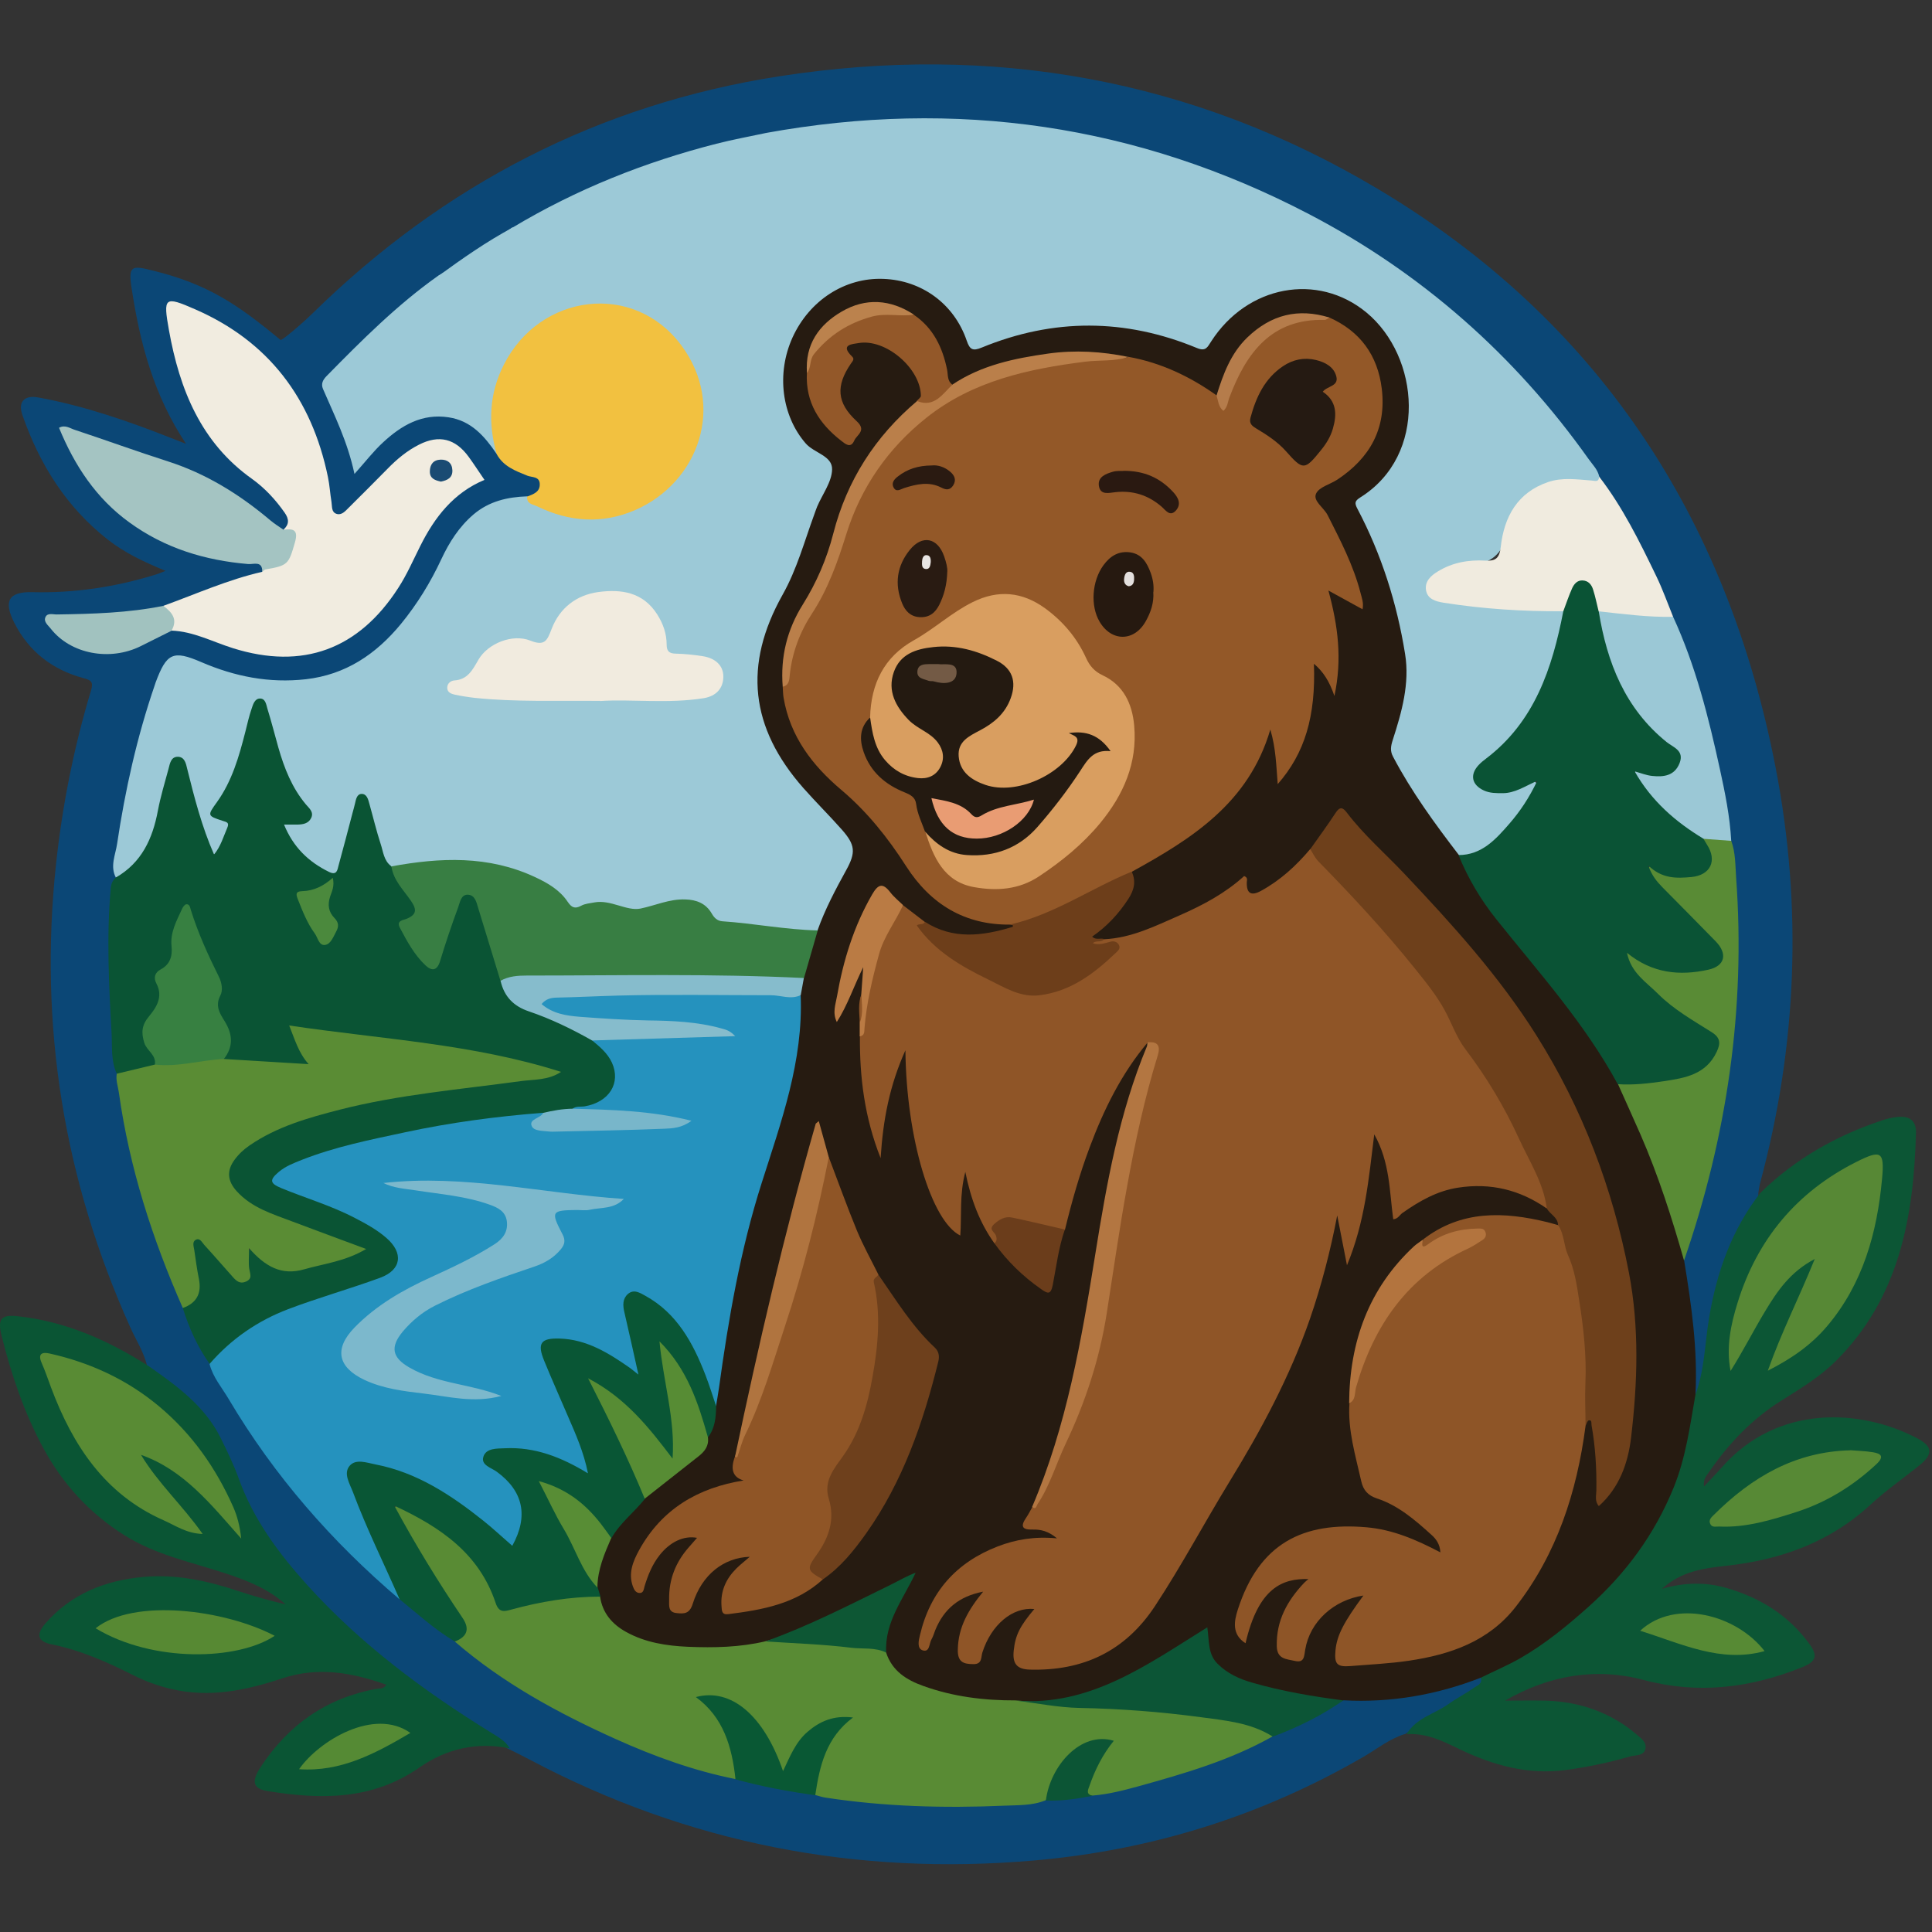 <?xml version="1.0" encoding="UTF-8"?> <svg xmlns="http://www.w3.org/2000/svg" width="120" height="120" viewBox="0 0 120 120" fill="none"><rect x="0" y="0" width="120" height="120" fill="#333333" stroke="none"/><g clip-path="url(#clip0_72_2)"><path d="M87.244 107.708C86.304 108.002 85.544 108.618 84.71 109.106C78.349 112.797 71.521 114.923 64.219 115.559C53.184 116.515 42.734 114.502 32.899 109.293C32.446 109.052 31.992 108.832 31.532 108.604C27.785 106.398 24.257 103.883 21.056 100.908C18.669 98.694 16.522 96.28 15.082 93.298C14.668 92.442 14.322 91.546 13.982 90.663C13.155 88.524 11.674 86.979 9.887 85.675C9.594 85.461 9.214 85.32 9.147 84.886C8.954 84.003 8.454 83.254 8.093 82.445C3.966 73.284 2.406 63.709 3.479 53.685C3.873 50.02 4.586 46.43 5.646 42.912C5.82 42.337 5.66 42.25 5.173 42.117C3.272 41.602 1.799 40.485 0.885 38.679C0.212 37.342 0.525 36.747 1.992 36.78C4.606 36.847 7.147 36.466 9.64 35.697C9.827 35.644 10.007 35.563 10.281 35.456C8.954 34.908 7.74 34.34 6.68 33.504C4.126 31.498 2.459 28.85 1.392 25.78C1.105 24.951 1.512 24.523 2.399 24.691C5.233 25.212 7.947 26.148 10.627 27.205C10.881 27.305 11.141 27.405 11.554 27.566C9.54 24.543 8.687 21.28 8.174 17.897C7.96 16.492 8.174 16.472 9.494 16.807C12.895 17.642 14.742 18.893 17.422 21.113C17.502 21.18 18.789 20.076 19.443 19.435C27.591 11.45 37.227 6.475 48.409 4.737C61.572 2.691 74.061 4.871 85.564 11.725C99.154 19.822 107.255 32.013 110.289 47.687C111.963 56.346 111.623 64.959 109.323 73.485C109.269 73.679 109.249 73.886 109.216 74.08C109.243 74.521 108.956 74.835 108.749 75.17C107.169 77.617 106.415 80.339 106.102 83.214C105.995 84.191 105.888 85.167 105.595 86.11C105.528 86.337 105.582 86.852 105.055 86.544C104.942 86.337 104.908 86.103 104.915 85.876C104.988 83.535 104.702 81.228 104.268 78.935C104.228 78.734 104.228 78.533 104.248 78.333C104.875 76.046 105.662 73.806 106.142 71.479C106.835 68.129 107.302 64.758 107.516 61.335C107.709 58.306 107.469 55.323 107.189 52.327C106.595 47.56 105.455 42.932 103.641 38.492C102.434 35.423 100.967 32.487 99.107 29.766C99.054 29.699 99.007 29.619 98.96 29.545C96.233 25.473 92.939 21.949 89.171 18.866C86.498 16.686 83.65 14.774 80.596 13.229C75.515 10.668 70.167 8.943 64.533 8.134C61.372 7.679 58.191 7.465 55.011 7.619C52.49 7.739 49.969 7.987 47.489 8.481C41.961 9.491 36.786 11.504 31.879 14.259C30.258 15.162 28.751 16.245 27.218 17.288C24.89 19.053 22.757 21.039 20.71 23.119C20.276 23.56 20.11 24.002 20.376 24.59C20.976 25.921 21.61 27.245 21.963 28.77C22.477 28.428 22.79 28.021 23.15 27.66C23.91 26.897 24.764 26.282 25.757 25.901C27.271 25.312 28.905 25.767 30.105 27.051C30.378 27.345 30.585 27.693 30.858 27.987C31.285 28.696 31.979 29.017 32.699 29.311C33.086 29.465 33.579 29.579 33.539 30.14C33.499 30.722 33.072 30.956 32.559 31.05C30.258 31.137 28.751 32.414 27.751 34.407C27.078 35.751 26.351 37.055 25.471 38.278C22.77 42.036 19.163 43.186 14.788 42.21C13.808 41.989 12.888 41.602 11.961 41.24C10.794 40.786 10.301 41.02 9.867 42.23C8.554 45.921 7.753 49.746 7.213 53.625C7.167 53.972 7.233 54.32 7.193 54.668C6.987 56.386 6.793 58.118 6.887 59.843C7.007 62.063 7 64.29 7.307 66.49C7.847 71.104 9.114 75.524 10.867 79.804C11.041 80.232 11.214 80.66 11.374 81.088C11.801 82.338 12.388 83.508 13.048 84.652C14.388 87.18 15.955 89.547 17.736 91.787C19.869 94.475 22.23 96.929 24.831 99.149C25.924 100.105 27.078 100.988 28.251 101.837C30.858 103.923 33.686 105.629 36.666 107.086C39.547 108.497 42.541 109.587 45.655 110.316C47.309 110.684 48.969 111.032 50.65 111.286C54.457 111.961 58.291 111.995 62.132 111.914C63.012 111.894 63.886 111.754 64.759 111.654C65.726 111.547 66.693 111.44 67.667 111.359C71.521 110.63 75.242 109.474 78.776 107.742C80.389 107.106 81.883 106.217 83.43 105.435C84.517 105.227 85.624 105.401 86.718 105.274C88.411 105.074 90.012 104.519 91.639 104.071C92.246 104.164 92.072 104.499 91.812 104.773C91.359 105.254 90.778 105.575 90.212 105.903C89.212 106.478 88.198 107.046 87.251 107.722L87.244 107.708Z" fill="#0B4776"></path><path d="M87.371 107.708C87.965 106.692 89.105 106.464 89.965 105.843C90.472 105.475 91.039 105.194 91.545 104.833C91.739 104.692 92.099 104.599 91.979 104.204C91.999 103.736 92.412 103.723 92.692 103.596C96.666 101.75 99.807 98.915 102.248 95.244C103.781 92.937 104.475 90.336 104.895 87.634C104.955 87.266 104.935 86.872 105.302 86.638C105.875 85.093 105.889 83.448 106.155 81.85C106.629 79.015 107.562 76.367 109.343 74.087C111.516 71.967 114.077 70.522 116.924 69.58C117.218 69.479 117.531 69.412 117.838 69.379C118.545 69.299 119.025 69.553 119.005 70.362C118.865 75.631 117.951 80.62 114.044 84.518C113.037 85.521 111.837 86.243 110.656 86.986C108.829 88.129 107.376 89.654 106.155 91.426C106.002 91.653 105.782 91.854 105.835 92.328C106.249 91.887 106.595 91.539 106.922 91.165C110.41 87.18 115.597 87.514 119.051 89.319C120.065 89.847 120.085 90.322 119.191 91.038C118.185 91.847 117.124 92.582 116.177 93.459C113.624 95.819 110.556 96.889 107.202 97.257C105.815 97.41 104.442 97.584 103.221 98.688C104.642 98.273 105.962 98.26 107.269 98.641C109.323 99.243 111.07 100.313 112.363 102.078C112.923 102.84 112.823 103.195 111.93 103.556C108.729 104.84 105.488 105.254 102.088 104.345C99.12 103.556 96.226 104.05 93.479 105.629C94.299 105.629 95.12 105.615 95.94 105.629C97.62 105.669 99.2 106.083 100.641 106.986C100.954 107.18 101.261 107.401 101.541 107.641C101.834 107.902 102.274 108.15 102.208 108.584C102.134 109.079 101.594 108.999 101.234 109.099C99.921 109.48 98.587 109.761 97.227 109.942C94.886 110.249 92.719 109.641 90.625 108.631C89.598 108.129 88.571 107.628 87.378 107.715L87.371 107.708Z" fill="#0C5635"></path><path d="M9.274 84.879C11.007 86.096 12.721 87.333 13.708 89.319C14.115 90.142 14.515 90.971 14.828 91.834C15.742 94.381 17.309 96.481 19.082 98.447C22.41 102.131 26.331 105.04 30.512 107.621C30.939 107.889 31.399 108.13 31.665 108.598C29.631 108.176 27.731 108.611 26.051 109.781C23.117 111.827 19.909 111.781 16.615 111.246C15.715 111.098 15.595 110.657 16.189 109.754C17.916 107.12 20.283 105.468 23.363 104.9C23.577 104.86 23.83 104.926 23.99 104.639C21.856 103.877 19.736 103.509 17.515 104.251C15.282 104.993 13.008 105.468 10.641 104.906C9.807 104.713 9.007 104.418 8.24 104.03C6.633 103.221 4.999 102.499 3.226 102.138C2.339 101.958 2.212 101.536 2.826 100.827C4.446 98.975 6.56 98.153 8.934 97.945C10.954 97.765 12.888 98.186 14.795 98.821C15.762 99.142 16.742 99.416 17.735 99.65C16.682 98.701 15.415 98.193 14.108 97.758C11.954 97.043 9.714 96.601 7.74 95.364C5.553 93.993 3.872 92.148 2.652 89.874C1.492 87.708 0.705 85.381 0.105 82.993C-0.162 81.93 0.045 81.629 1.132 81.756C4.099 82.084 6.766 83.268 9.267 84.873L9.274 84.879Z" fill="#0A5534"></path><path d="M31.839 14.132C35.8 11.758 40.041 10.066 44.495 8.929C45.508 8.669 46.542 8.481 47.569 8.261C48.536 8.341 49.463 8.02 50.43 8.02C52.59 8.033 54.751 7.753 56.898 7.839C60.158 7.967 63.406 8.201 66.653 8.675C71.501 9.391 76.035 11.076 80.436 13.075C84.617 14.981 88.345 17.703 91.752 20.852C94.599 23.487 97.08 26.442 99.334 29.605C99.52 30.067 99.174 30.08 98.894 30.073C98.44 30.073 97.987 30.033 97.527 30.033C95.499 30.04 94.079 31.19 93.599 33.21C93.319 34.377 92.594 35.004 91.425 35.089C90.705 35.142 90.025 35.336 89.418 35.751C89.125 35.951 88.865 36.205 88.945 36.6C89.025 36.961 89.345 37.075 89.658 37.135C90.552 37.302 91.452 37.502 92.359 37.509C93.726 37.516 95.079 37.79 96.446 37.71C96.647 37.697 96.847 37.737 97.026 37.83C97.393 38.124 97.273 38.506 97.187 38.867C96.386 42.183 95.18 45.266 92.359 47.406C92.052 47.64 91.659 47.921 91.852 48.402C92.032 48.857 92.466 48.964 92.912 49.004C93.552 49.064 94.153 48.91 94.726 48.616C94.926 48.516 95.159 48.375 95.359 48.563C95.593 48.783 95.46 49.057 95.326 49.278C94.553 50.609 93.639 51.826 92.406 52.749C91.865 53.15 91.245 53.35 90.558 53.223C90.305 53.136 90.132 52.936 89.985 52.722C88.805 51.017 87.531 49.379 86.538 47.546C86.264 47.045 86.064 46.557 86.278 45.981C87.464 42.779 87.171 39.622 86.037 36.473C85.511 35.002 85.044 33.511 84.33 32.12C83.877 31.244 83.924 31.036 84.724 30.448C88.818 27.425 87.678 20.718 83.29 18.686C80.75 17.509 77.596 18.445 75.675 20.939C74.862 22.002 74.855 22.009 73.655 21.581C69.554 20.103 65.466 20.056 61.379 21.655C60.232 22.103 60.212 22.069 59.745 20.946C58.145 17.061 52.843 16.352 50.296 19.675C48.549 21.956 48.376 24.53 49.809 26.784C50.203 27.405 50.723 27.893 51.33 28.288C51.903 28.663 52.05 29.117 51.736 29.759C51.063 31.137 50.61 32.608 50.13 34.066C49.796 35.082 49.363 36.058 48.836 36.988C46.382 41.294 46.889 45.38 50.276 48.984C51.023 49.78 51.703 50.636 52.477 51.411C53.203 52.14 53.417 52.996 52.863 53.932C52.097 55.216 51.663 56.681 50.77 57.891C50.503 58.025 50.216 58.038 49.936 58.011C48.296 57.824 46.662 57.617 45.022 57.47C44.668 57.436 44.348 57.289 44.128 57.008C43.188 55.831 41.968 55.932 40.781 56.36C40.007 56.64 39.334 56.701 38.56 56.433C37.82 56.172 37.04 56.226 36.286 56.447C35.8 56.594 35.413 56.507 35.053 56.126C33.439 54.4 31.339 53.865 29.111 53.685C27.544 53.558 25.991 53.805 24.437 53.932C23.964 53.872 23.804 53.491 23.67 53.103C23.397 52.307 23.143 51.512 22.937 50.696C22.857 50.382 22.863 50 22.43 49.76C22.05 50.689 21.89 51.652 21.61 52.581C21.477 53.023 21.403 53.484 21.223 53.912C21.023 54.367 20.71 54.514 20.263 54.293C19.183 53.758 18.329 52.963 17.736 51.906C17.409 51.324 17.549 51.07 18.189 50.943C19.176 50.749 19.256 50.622 18.656 49.846C17.602 48.482 17.189 46.858 16.735 45.246C16.602 44.758 16.515 44.243 16.162 43.835C15.775 44.096 15.755 44.464 15.668 44.791C15.195 46.583 14.788 48.395 13.681 49.934C13.501 50.181 13.375 50.508 13.755 50.662C14.615 51.01 14.328 51.572 14.088 52.147C14.055 52.227 14.021 52.307 13.975 52.381C13.801 52.675 13.688 53.096 13.288 53.063C12.935 53.036 12.875 52.628 12.748 52.347C12.214 51.09 11.901 49.766 11.574 48.449C11.514 48.195 11.448 47.941 11.334 47.707C11.168 47.352 10.961 47.372 10.787 47.693C10.581 48.075 10.481 48.502 10.374 48.924C10.127 49.873 9.941 50.843 9.654 51.786C9.26 53.076 8.567 54.12 7.2 54.514C6.82 53.805 7.173 53.096 7.273 52.414C7.773 49.071 8.507 45.774 9.607 42.571C9.627 42.518 9.641 42.458 9.661 42.404C10.347 40.558 10.741 40.364 12.508 41.127C14.588 42.023 16.722 42.444 18.989 42.19C21.463 41.909 23.35 40.639 24.904 38.753C25.911 37.523 26.738 36.178 27.411 34.734C27.905 33.678 28.518 32.715 29.412 31.952C30.378 31.13 31.525 30.869 32.739 30.829C35.319 32.307 37.913 32.487 40.474 30.829C42.748 29.358 43.848 26.543 43.221 23.962C42.561 21.247 40.387 19.341 37.66 19.08C34.719 18.799 31.465 21.38 30.892 24.436C30.712 25.413 30.612 26.382 30.912 27.352C30.999 27.626 31.052 27.92 30.838 28.181C30.092 27.091 29.271 26.135 27.865 25.921C26.211 25.667 24.931 26.422 23.79 27.479C23.203 28.02 22.71 28.663 22.017 29.438C21.583 27.405 20.77 25.807 20.063 24.162C19.923 23.834 20.063 23.594 20.263 23.38C22.457 21.146 24.664 18.933 27.224 17.121C28.831 16.232 30.325 15.168 31.832 14.118L31.839 14.132Z" fill="#9CC9D7"></path><path d="M50.783 57.777C51.249 56.467 51.896 55.25 52.563 54.039C53.163 52.949 53.123 52.481 52.303 51.545C51.523 50.663 50.683 49.833 49.903 48.951C46.595 45.199 46.155 41.307 48.615 36.928C49.502 35.349 49.962 33.624 50.576 31.953C50.636 31.792 50.689 31.625 50.756 31.464C51.083 30.695 51.663 29.94 51.683 29.164C51.709 28.302 50.569 28.148 50.042 27.539C48.562 25.834 48.202 23.213 49.229 20.953C50.282 18.652 52.483 17.228 54.87 17.322C57.251 17.409 59.264 18.873 60.045 21.16C60.238 21.728 60.425 21.815 60.978 21.588C65.433 19.756 69.9 19.776 74.341 21.615C74.901 21.849 75.001 21.554 75.228 21.207C77.469 17.723 81.836 16.907 84.87 19.408C88.191 22.156 88.698 28.268 84.49 30.896C84.143 31.117 84.123 31.244 84.317 31.611C85.804 34.433 86.764 37.456 87.271 40.612C87.571 42.451 87.064 44.236 86.504 45.968C86.377 46.363 86.337 46.657 86.531 47.011C87.677 49.185 89.118 51.157 90.605 53.096C90.758 53.23 90.898 53.371 90.992 53.551C92.338 56.119 94.139 58.346 96.046 60.499C97.88 62.572 99.307 64.932 100.72 67.306C102.247 70.456 103.574 73.685 104.488 77.076C104.595 77.477 104.508 77.878 104.601 78.266C105.055 81.034 105.455 83.803 105.308 86.618C104.968 88.57 104.708 90.543 103.954 92.395C102.774 95.297 100.98 97.738 98.653 99.811C97.326 100.995 95.966 102.111 94.426 102.994C93.639 103.442 92.805 103.797 91.992 104.198C89.238 105.274 86.391 105.769 83.443 105.609C83.183 105.762 82.91 105.762 82.616 105.729C80.889 105.528 79.182 105.194 77.522 104.666C76.208 104.245 75.015 103.623 74.841 101.991C74.801 101.603 74.628 101.556 74.335 101.757C73.834 102.091 73.321 102.399 72.814 102.72C71.674 103.429 70.5 104.091 69.3 104.686C67.34 105.662 65.233 105.936 63.072 105.856C61.045 105.91 59.071 105.642 57.171 104.907C56.151 104.512 55.224 103.97 54.884 102.787C54.663 101.008 55.604 99.637 56.477 98.113C53.437 99.544 50.583 101.182 47.455 102.158C44.981 102.76 42.508 102.76 40.054 102.105C38.62 101.724 37.453 100.948 37.066 99.35C37.04 99.116 36.933 98.888 36.92 98.654C36.853 97.511 37.24 96.501 37.773 95.525C38.3 94.502 39.167 93.779 39.934 92.964C40.794 92.168 41.774 91.519 42.688 90.797C43.234 90.369 43.734 89.901 43.861 89.166C44.135 88.557 44.241 87.908 44.261 87.246C44.828 83.702 45.168 80.118 46.135 76.654C46.975 73.645 47.949 70.676 48.789 67.667C49.176 66.29 49.462 64.912 49.362 63.474C49.322 62.919 49.436 62.378 49.536 61.843C49.549 61.462 49.676 61.101 49.729 60.733C49.876 60.031 50.049 59.329 50.256 58.64C50.356 58.306 50.469 57.978 50.789 57.791L50.783 57.777Z" fill="#261B11"></path><path d="M49.73 61.803C49.903 65.902 48.516 69.687 47.309 73.478C45.982 77.637 45.248 81.91 44.655 86.223C44.602 86.591 44.535 86.966 44.475 87.333C43.975 87.26 44.035 86.792 43.935 86.471C43.308 84.585 42.541 82.793 41.021 81.449C40.674 81.141 40.327 80.847 39.901 80.673C39.227 80.392 38.914 80.626 39 81.369C39.12 82.318 39.42 83.228 39.62 84.164C39.707 84.572 40.041 85.1 39.647 85.374C39.287 85.621 38.98 85.08 38.647 84.886C37.467 84.184 36.3 83.442 34.873 83.408C33.919 83.388 33.753 83.649 34.073 84.558C34.739 86.471 35.8 88.216 36.386 90.162C36.52 90.603 36.947 91.165 36.513 91.513C36.14 91.814 35.693 91.285 35.3 91.091C34.019 90.456 32.692 90.102 31.259 90.195C30.945 90.215 30.545 90.195 30.432 90.523C30.299 90.897 30.719 91.031 30.959 91.212C32.539 92.409 32.886 93.425 32.352 95.364C32.112 96.247 31.792 96.347 31.119 95.719C29.558 94.261 27.845 93.031 25.938 92.081C24.957 91.593 23.924 91.272 22.85 91.111C21.937 90.971 21.67 91.285 21.97 92.181C22.523 93.826 23.31 95.378 24.004 96.962C24.257 97.544 24.471 98.146 24.784 98.701C24.891 98.895 25.024 99.109 24.817 99.336C20.623 95.772 17.035 91.673 14.208 86.905C13.788 86.19 13.228 85.555 13.015 84.719C13.035 84.11 13.515 83.836 13.888 83.502C15.769 81.817 18.022 80.874 20.396 80.185C21.436 79.884 22.49 79.623 23.484 79.175C24.59 78.674 24.724 77.845 23.777 77.055C22.457 75.959 20.89 75.324 19.309 74.749C18.643 74.508 17.942 74.327 17.316 73.986C16.655 73.632 16.609 73.224 17.156 72.702C17.622 72.254 18.203 72.007 18.789 71.786C21.717 70.69 24.771 70.141 27.825 69.593C29.532 69.285 31.265 69.132 32.986 68.924C33.266 68.891 33.559 68.851 33.759 69.145C33.686 69.506 33.259 70.014 34.073 70.021C36.76 70.048 39.434 69.814 42.114 69.767C40.261 69.366 38.4 69.165 36.52 69.185C36.24 69.185 35.946 69.185 35.686 69.045C35.486 68.884 35.566 68.75 35.74 68.65C35.993 68.503 36.286 68.496 36.553 68.403C38.027 67.888 38.347 66.738 37.373 65.507C37.213 65.307 37.007 65.146 36.86 64.925C36.727 64.725 36.713 64.551 36.96 64.431C37.04 64.397 37.12 64.357 37.207 64.357C39.707 64.384 42.201 64.076 44.702 64.143C43.188 63.782 41.634 63.675 40.087 63.668C38.687 63.655 37.3 63.555 35.913 63.428C35.233 63.367 34.559 63.227 33.953 62.879C33.759 62.766 33.532 62.632 33.559 62.364C33.586 62.117 33.793 61.977 34.006 61.876C34.326 61.722 34.666 61.729 35.006 61.709C39.014 61.482 43.021 61.535 47.035 61.535C47.942 61.535 48.849 61.602 49.736 61.836L49.73 61.803Z" fill="#2592BE"></path><path d="M36.767 64.611C37.247 65.013 37.733 65.407 38.007 66.002C38.58 67.259 37.847 68.456 36.313 68.717C36.066 68.757 35.8 68.69 35.573 68.857C35.006 69.292 34.393 69.366 33.733 69.118C30.852 69.339 27.985 69.72 25.157 70.329C22.997 70.79 20.823 71.225 18.749 72.04C18.242 72.241 17.736 72.435 17.316 72.789C16.729 73.284 16.755 73.498 17.462 73.792C18.983 74.421 20.576 74.882 22.043 75.651C22.73 76.006 23.404 76.374 23.99 76.882C25.077 77.818 24.944 78.874 23.617 79.362C21.723 80.058 19.776 80.6 17.896 81.315C16.015 82.031 14.361 83.161 13.021 84.712C12.268 83.656 11.741 82.485 11.354 81.248C12.134 80.519 12.214 79.63 11.968 78.647C11.894 78.346 11.894 78.019 11.848 77.698C11.808 77.41 11.761 77.076 12.041 76.902C12.381 76.688 12.628 76.975 12.861 77.169C13.435 77.657 13.821 78.313 14.355 78.834C14.555 79.028 14.755 79.336 15.062 79.215C15.362 79.095 15.195 78.761 15.208 78.513C15.222 78.199 15.148 77.811 15.462 77.644C15.789 77.47 16.055 77.778 16.269 77.978C16.955 78.627 17.709 78.774 18.629 78.6C19.749 78.386 20.843 78.152 22.05 77.684C21.056 77.116 20.109 76.848 19.196 76.507C18.316 76.18 17.429 75.865 16.562 75.498C16.009 75.263 15.475 74.976 15.008 74.595C13.748 73.565 13.715 72.421 14.902 71.298C15.582 70.656 16.415 70.275 17.256 69.914C20.303 68.617 23.523 68.042 26.778 67.62C29.225 67.306 31.659 66.905 34.112 66.617C32.732 66.036 31.285 65.748 29.838 65.541C26.457 65.053 23.083 64.551 19.689 64.17C19.576 64.156 19.716 64.163 19.603 64.156C19.243 64.15 18.769 63.909 18.569 64.223C18.369 64.531 18.742 64.906 18.889 65.246C19.009 65.527 19.343 65.802 19.143 66.109C18.929 66.437 18.529 66.33 18.189 66.29C16.782 66.123 15.355 66.189 13.961 65.875C13.915 65.842 13.848 65.781 13.861 65.748C14.268 64.705 13.995 63.775 13.435 62.879C13.315 62.685 13.268 62.438 13.348 62.204C13.648 61.355 13.361 60.626 12.975 59.884C12.441 58.861 12.061 57.771 11.601 56.6C11.101 57.249 10.881 57.911 10.887 58.633C10.887 59.302 10.774 59.897 10.214 60.332C9.961 60.526 9.874 60.806 9.981 61.107C10.261 61.923 9.934 62.625 9.474 63.207C8.947 63.882 9.04 64.464 9.434 65.113C9.64 65.447 9.947 65.775 9.614 66.209C8.854 66.53 8.127 67.005 7.247 66.677C6.886 65.895 6.973 65.026 6.933 64.217C6.766 61.208 6.606 58.185 6.88 55.163C6.907 54.875 7 54.675 7.2 54.501C8.794 53.585 9.48 52.1 9.807 50.348C9.974 49.472 10.234 48.616 10.467 47.754C10.554 47.426 10.614 47.005 11.041 47.005C11.474 47.005 11.554 47.439 11.628 47.754C12.074 49.546 12.528 51.331 13.295 53.076C13.708 52.575 13.875 51.973 14.115 51.418C14.261 51.084 14.081 51.064 13.828 50.983C12.868 50.669 12.874 50.656 13.475 49.82C14.415 48.509 14.848 46.985 15.242 45.44C15.362 44.965 15.468 44.484 15.628 44.022C15.715 43.761 15.815 43.4 16.135 43.387C16.489 43.374 16.535 43.761 16.609 44.016C16.855 44.811 17.062 45.62 17.289 46.43C17.656 47.714 18.136 48.937 19.009 49.974C19.203 50.201 19.503 50.435 19.329 50.803C19.156 51.164 18.802 51.211 18.449 51.217C18.202 51.217 17.956 51.217 17.642 51.217C18.209 52.608 19.149 53.524 20.43 54.153C20.93 54.4 20.956 54.026 21.03 53.752C21.33 52.669 21.61 51.578 21.896 50.495C21.95 50.301 22.003 50.107 22.05 49.907C22.11 49.653 22.163 49.325 22.45 49.312C22.783 49.298 22.87 49.653 22.943 49.927C23.177 50.756 23.377 51.605 23.644 52.421C23.804 52.896 23.837 53.458 24.29 53.792C24.851 54.414 25.197 55.183 25.691 55.851C26.051 56.346 26.057 56.828 25.464 57.155C25.057 57.383 25.07 57.644 25.297 58.005C25.617 58.513 25.911 59.048 26.311 59.496C26.671 59.904 26.964 59.904 27.171 59.335C27.498 58.446 27.724 57.517 28.078 56.634C28.278 56.132 28.358 55.383 29.091 55.423C29.745 55.464 29.818 56.139 30.012 56.641C30.538 58.011 30.772 59.476 31.299 60.853C31.499 61.796 32.125 62.284 32.979 62.605C33.986 62.98 34.986 63.374 35.926 63.902C36.24 64.076 36.606 64.21 36.746 64.605L36.767 64.611Z" fill="#0A5434"></path><path d="M37.273 99.169C37.42 100.199 38.033 100.888 38.887 101.362C40.08 102.024 41.394 102.225 42.734 102.285C44.348 102.352 45.962 102.319 47.542 101.944C48.596 101.57 49.676 101.83 50.729 101.877C51.91 101.931 53.09 102.071 54.27 102.205C54.584 102.238 54.89 102.298 55.037 102.64C55.41 103.79 56.311 104.351 57.351 104.719C59.205 105.388 61.125 105.622 63.086 105.615C64.632 105.749 66.186 105.789 67.74 105.822C70.641 105.896 73.514 106.164 76.368 106.638C77.042 106.752 77.709 106.906 78.329 107.193C78.636 107.334 78.982 107.427 79.049 107.849C76.422 109.333 73.555 110.162 70.68 110.958C69.754 111.212 68.813 111.453 67.853 111.526C67.193 111.56 67.373 111.125 67.48 110.784C67.746 109.928 68.14 109.126 68.747 108.297C68.073 108.196 67.56 108.35 67.08 108.664C66.286 109.193 65.773 109.935 65.426 110.818C65.293 111.159 65.246 111.553 64.939 111.821C64.106 112.162 63.212 112.115 62.359 112.155C58.651 112.315 54.95 112.215 51.27 111.653C51.05 111.62 50.83 111.54 50.616 111.486C50.383 109.647 51.163 108.203 52.283 106.926C51.336 106.926 50.469 107.387 49.809 108.277C49.502 108.698 49.276 109.166 49.042 109.627C48.949 109.821 48.882 110.122 48.602 110.082C48.356 110.042 48.289 109.761 48.236 109.54C48.016 108.658 47.655 107.882 47.022 107.193C46.142 106.244 45.148 105.609 43.795 105.542C44.981 106.678 45.468 108.156 45.808 109.694C45.868 109.955 46.082 110.303 45.662 110.497C43.081 109.982 40.62 109.086 38.227 108.009C34.659 106.398 31.225 104.539 28.231 101.944C28.918 101.229 28.911 101.235 28.325 100.333C27.098 98.454 25.891 96.561 24.81 94.582C24.644 94.274 24.25 93.92 24.557 93.585C24.81 93.305 25.21 93.585 25.497 93.739C27.878 94.99 29.931 96.581 30.912 99.249C31.098 99.757 31.378 99.831 31.832 99.684C33.086 99.289 34.399 99.169 35.686 98.975C36.213 98.895 36.76 98.781 37.253 99.149L37.273 99.169Z" fill="#598B34"></path><path d="M10.147 37.63C12.181 36.894 14.168 35.998 16.288 35.517C16.362 35.156 16.642 35.156 16.922 35.102C17.502 34.982 17.835 34.587 18.029 34.019C18.202 33.497 18.129 33.123 17.602 32.902C17.969 32.574 17.962 32.247 17.682 31.846C17.115 31.036 16.448 30.314 15.655 29.746C12.488 27.499 11.154 24.196 10.494 20.511C10.127 18.458 10.207 18.371 12.127 19.214C16.662 21.193 19.362 24.731 20.369 29.632C20.476 30.14 20.503 30.662 20.589 31.177C20.636 31.451 20.569 31.812 20.909 31.919C21.216 32.013 21.436 31.759 21.636 31.558C22.45 30.749 23.263 29.94 24.07 29.117C24.657 28.515 25.29 27.987 26.037 27.613C27.271 26.991 28.278 27.238 29.105 28.368C29.438 28.823 29.745 29.305 30.091 29.806C28.171 30.608 26.997 32.126 26.104 33.912C25.664 34.788 25.277 35.684 24.744 36.506C22.276 40.345 18.796 41.615 14.481 40.264C13.214 39.87 12.014 39.215 10.647 39.168C10.66 38.593 10.307 38.138 10.147 37.616V37.63Z" fill="#F1ECE0"></path><path d="M7.253 66.691C8.04 66.504 8.833 66.31 9.62 66.123C9.954 65.828 10.36 65.855 10.754 65.855C11.467 65.855 12.161 65.688 12.861 65.594C13.221 65.547 13.601 65.467 13.901 65.775C15.615 65.882 17.322 65.982 19.169 66.096C18.535 65.38 18.322 64.585 17.962 63.695C23.703 64.551 29.391 64.832 34.846 66.577C34.059 67.106 33.165 67.039 32.332 67.152C28.578 67.667 24.79 67.981 21.103 68.924C19.149 69.426 17.202 69.974 15.501 71.144C15.141 71.392 14.835 71.673 14.575 72.027C14.061 72.716 14.134 73.358 14.695 73.98C15.641 75.029 16.935 75.404 18.182 75.879C19.629 76.427 21.089 76.962 22.743 77.577C21.416 78.359 20.116 78.487 18.889 78.841C17.495 79.242 16.482 78.68 15.468 77.524C15.468 78.092 15.428 78.46 15.481 78.808C15.528 79.122 15.701 79.416 15.275 79.603C14.901 79.77 14.675 79.556 14.461 79.316C13.868 78.654 13.288 77.978 12.687 77.323C12.547 77.169 12.414 76.862 12.154 77.009C11.921 77.142 12.034 77.423 12.067 77.644C12.154 78.239 12.234 78.841 12.354 79.436C12.534 80.339 12.207 80.941 11.354 81.242C9.467 76.962 8.04 72.542 7.386 67.881C7.333 67.487 7.18 67.099 7.253 66.684V66.691Z" fill="#5A8C34"></path><path d="M37.273 99.169C35.393 99.169 33.552 99.483 31.745 99.978C31.325 100.092 30.992 100.185 30.785 99.564C29.765 96.508 27.398 94.869 24.49 93.519C25.851 96.033 27.244 98.293 28.731 100.493C29.189 101.171 29.029 101.659 28.251 101.958C27.004 101.222 25.937 100.239 24.817 99.33C23.85 97.116 22.77 94.95 21.923 92.683C21.723 92.154 21.316 91.526 21.71 91.051C22.096 90.59 22.77 90.851 23.323 90.958C25.884 91.452 27.998 92.843 30.005 94.441C30.625 94.936 31.212 95.485 31.819 96.013C32.839 94.167 32.499 92.616 30.865 91.419C30.525 91.165 29.852 91.004 30.025 90.476C30.198 89.941 30.852 89.975 31.358 89.954C33.212 89.861 34.866 90.503 36.52 91.513C36.26 90.195 35.753 89.065 35.259 87.928C34.773 86.792 34.266 85.662 33.799 84.518C33.352 83.435 33.586 83.1 34.773 83.141C36.44 83.194 37.8 84.037 39.12 84.959C39.28 85.073 39.42 85.2 39.654 85.381C39.347 84.017 39.074 82.753 38.78 81.502C38.68 81.081 38.667 80.673 38.993 80.379C39.367 80.045 39.76 80.305 40.1 80.493C42.041 81.569 43.041 83.401 43.815 85.401C44.061 86.036 44.261 86.691 44.481 87.34C44.468 88.029 44.415 88.704 43.975 89.272C43.561 89.092 43.575 88.671 43.474 88.33C43.001 86.772 42.328 85.314 41.241 83.856C41.394 85.073 41.594 86.096 41.801 87.113C41.987 88.022 41.961 88.951 42.121 89.868C42.174 90.168 42.194 90.563 41.834 90.697C41.461 90.837 41.274 90.496 41.107 90.235C40.06 88.624 38.707 87.327 37.04 86.056C37.973 88.096 38.98 89.881 39.734 91.78C39.9 92.201 40.187 92.596 40.06 93.091C39.394 93.933 38.52 94.582 37.98 95.531C37.507 95.552 37.4 95.124 37.193 94.843C36.366 93.753 35.379 92.883 33.939 92.382C35.006 94.562 36.166 96.534 37.126 98.607C37.186 98.795 37.24 98.982 37.3 99.176L37.273 99.169Z" fill="#095635"></path><path d="M30.845 28.195C30.311 26.289 30.378 24.45 31.298 22.644C33.545 18.218 39.347 17.482 42.301 21.427C45.128 25.199 43.374 29.973 39.46 31.678C37.406 32.568 35.352 32.421 33.352 31.444C33.105 31.324 32.692 31.304 32.745 30.843C33.119 30.695 33.545 30.568 33.525 30.06C33.512 29.579 33.032 29.659 32.752 29.545C32.005 29.244 31.265 28.97 30.845 28.201V28.195Z" fill="#F2C140"></path><path d="M104.595 78.279C103.841 75.631 103.001 73.01 101.901 70.482C101.441 69.426 100.96 68.383 100.494 67.333C101.28 66.918 102.161 67.132 102.988 66.958C103.568 66.831 104.168 66.791 104.741 66.611C105.321 66.43 105.828 66.123 106.195 65.608C106.675 64.919 106.648 64.571 105.928 64.123C104.421 63.187 102.988 62.151 101.761 60.853C101.461 60.539 101.18 60.211 101.027 59.797C100.947 59.583 100.847 59.342 101.08 59.168C101.28 59.021 101.454 59.182 101.614 59.295C102.801 60.158 104.154 60.211 105.535 60.131C105.988 60.104 106.475 60.017 106.668 59.509C106.855 59.008 106.475 58.707 106.175 58.399C105.275 57.47 104.368 56.56 103.468 55.638C103.268 55.43 103.048 55.243 102.874 55.016C102.621 54.681 102.141 54.307 102.394 53.912C102.634 53.531 103.028 54.019 103.354 54.113C103.914 54.28 104.481 54.294 105.041 54.213C105.975 54.08 106.248 53.544 105.895 52.642C105.808 52.414 105.621 52.174 105.902 51.94C106.482 51.793 107.028 51.893 107.529 52.221C107.802 52.963 107.782 53.758 107.835 54.528C108.429 62.679 107.262 70.589 104.601 78.286L104.595 78.279Z" fill="#598B35"></path><path d="M97.107 37.964C94.613 37.984 92.132 37.824 89.665 37.436C89.172 37.355 88.658 37.215 88.571 36.647C88.491 36.112 88.865 35.757 89.312 35.49C90.219 34.935 91.212 34.761 92.252 34.821C92.866 34.855 93.132 34.701 93.212 33.985C93.419 32.093 94.259 30.582 96.16 29.94C97.04 29.639 97.954 29.779 98.854 29.846C99.1 29.866 99.3 29.966 99.327 29.605C100.787 31.498 101.834 33.631 102.868 35.771C103.268 36.593 103.575 37.462 103.921 38.312C103.768 38.506 103.541 38.566 103.315 38.559C102.028 38.539 100.741 38.499 99.487 38.191C99 37.977 98.967 37.489 98.84 37.061C98.754 36.76 98.654 36.419 98.274 36.413C97.94 36.406 97.82 36.7 97.7 36.961C97.533 37.315 97.473 37.737 97.107 37.971V37.964Z" fill="#F0EBDF"></path><path d="M17.609 32.902C18.216 32.822 18.549 32.902 18.316 33.698C17.929 35.048 17.889 35.129 16.482 35.37C16.416 35.383 16.355 35.47 16.289 35.523C16.309 34.808 15.749 35.062 15.422 35.035C12.741 34.808 10.248 34.059 8.034 32.447C5.973 30.956 4.633 28.923 3.666 26.57C4.039 26.362 4.346 26.603 4.64 26.697C6.58 27.338 8.5 28.041 10.447 28.663C12.815 29.425 14.882 30.709 16.776 32.307C17.036 32.528 17.329 32.708 17.609 32.902Z" fill="#A4C4C2"></path><path d="M99.3 37.971C100.834 38.138 102.368 38.345 103.921 38.312C105.315 41.334 106.122 44.544 106.829 47.787C107.149 49.252 107.449 50.723 107.529 52.227C106.956 52.187 106.382 52.147 105.809 52.1C104.535 51.853 103.721 50.883 102.835 50.061C102.361 49.619 101.961 49.071 101.648 48.483C101.554 48.309 101.448 48.101 101.568 47.914C101.708 47.707 101.928 47.787 102.114 47.841C102.475 47.941 102.835 48.021 103.208 47.954C103.595 47.887 103.928 47.72 104.055 47.326C104.188 46.918 103.895 46.677 103.628 46.463C102.141 45.286 100.981 43.855 100.241 42.083C99.821 41.067 99.481 40.03 99.214 38.96C99.134 38.626 99.034 38.278 99.307 37.971H99.3Z" fill="#9BC8D6"></path><path d="M79.062 107.869C77.695 106.999 76.121 106.866 74.588 106.658C72.087 106.324 69.573 106.13 67.046 106.083C65.726 106.057 64.412 105.789 63.099 105.629C67.706 105.996 71.247 103.402 74.988 101.075C75.115 101.937 75.015 102.733 75.621 103.335C76.235 103.95 76.982 104.285 77.775 104.512C79.629 105.047 81.529 105.368 83.436 105.615C82.076 106.565 80.609 107.287 79.069 107.862L79.062 107.869Z" fill="#0C5536"></path><path d="M99.334 29.612C98.373 28.897 97.873 27.793 97.14 26.884C93.926 22.912 90.325 19.375 86.05 16.586C83.923 15.195 81.816 13.737 79.442 12.828C76.128 11.557 72.834 10.18 69.36 9.431C66.96 8.916 64.512 8.602 62.059 8.354C60.505 8.194 58.938 8.154 57.391 8.107C54.39 8.02 51.383 8.268 48.376 8.375C48.096 8.381 47.809 8.488 47.562 8.261C59.365 6.114 70.647 7.733 81.323 13.309C88.284 16.947 94.079 22.043 98.673 28.515C98.92 28.863 99.24 29.164 99.334 29.612Z" fill="#9CC9D7"></path><path d="M45.682 110.51C45.468 108.504 44.935 106.658 43.221 105.408C45.402 104.819 47.456 106.545 48.636 110.008C49.062 109.106 49.416 108.203 50.156 107.568C50.916 106.912 51.783 106.525 52.983 106.678C51.31 107.915 50.91 109.681 50.636 111.506C48.969 111.272 47.315 110.971 45.688 110.517L45.682 110.51Z" fill="#095834"></path><path d="M10.147 37.63C10.674 38.024 11.067 38.465 10.647 39.181C10.014 39.495 9.38 39.81 8.747 40.13C6.826 41.087 4.386 40.625 3.152 39.047C2.986 38.833 2.679 38.613 2.832 38.312C2.966 38.051 3.299 38.171 3.539 38.165C5.753 38.131 7.967 38.071 10.147 37.63Z" fill="#A1C2BF"></path><path d="M64.96 111.841C65.226 109.681 67.133 107.501 69.18 108.123C68.5 108.959 68.027 109.895 67.68 110.891C67.58 111.172 67.42 111.446 67.873 111.54C66.913 111.727 65.946 111.874 64.966 111.834L64.96 111.841Z" fill="#0C5535"></path><path d="M31.839 14.132C31.919 14.199 31.939 14.292 31.859 14.346C30.392 15.309 28.918 16.272 27.445 17.221C27.404 17.248 27.305 17.168 27.238 17.134C28.725 16.051 30.225 15.001 31.846 14.132H31.839Z" fill="#9CC9D7"></path><path d="M109.803 85.133C110.649 82.746 111.73 80.633 112.717 78.199C111.176 79.008 110.376 80.219 109.636 81.442C108.902 82.659 108.256 83.936 107.489 85.153C107.202 83.689 107.502 82.278 107.916 80.941C109.136 76.975 111.603 74.033 115.277 72.181C116.838 71.392 117.058 71.505 116.898 73.217C116.591 76.574 115.704 79.744 113.49 82.365C112.51 83.528 111.283 84.385 109.809 85.133H109.803Z" fill="#578835"></path><path d="M114.924 90.075C115.37 90.115 115.857 90.122 116.331 90.202C116.831 90.282 117.057 90.463 116.551 90.938C115.104 92.288 113.457 93.305 111.596 93.906C110.036 94.408 108.449 94.896 106.775 94.816C106.588 94.809 106.348 94.889 106.235 94.669C106.095 94.401 106.308 94.234 106.462 94.08C108.809 91.747 111.503 90.162 114.924 90.082V90.075Z" fill="#578935"></path><path d="M101.874 101.289C104.041 99.283 107.842 100.279 109.602 102.553C106.875 103.308 104.455 102.098 101.874 101.289Z" fill="#578A34"></path><path d="M8.754 90.356C9.814 92.121 11.334 93.499 12.588 95.277C11.588 95.251 10.894 94.749 10.147 94.421C6.526 92.817 4.519 89.787 3.172 86.183C2.979 85.668 2.806 85.147 2.586 84.652C2.326 84.057 2.639 83.97 3.086 84.07C5.593 84.632 7.88 85.682 9.867 87.34C11.901 89.038 13.401 91.152 14.482 93.592C14.742 94.181 14.895 94.776 14.982 95.565C13.108 93.445 11.414 91.299 8.754 90.362V90.356Z" fill="#598B34"></path><path d="M5.939 101.135C8.307 99.249 13.948 99.972 17.062 101.603C14.775 103.128 9.507 103.288 5.939 101.135Z" fill="#578933"></path><path d="M25.491 107.635C23.297 108.925 21.163 110.069 18.576 109.888C19.816 108.116 23.237 106.043 25.491 107.635Z" fill="#558A34"></path><path d="M99.3 37.971C99.814 41.16 100.941 44.009 103.515 46.089C103.928 46.423 104.628 46.61 104.322 47.399C104.008 48.195 103.328 48.269 102.621 48.195C102.268 48.161 101.928 48.021 101.528 47.907C102.581 49.76 104.075 51.05 105.802 52.093C105.875 52.214 105.949 52.341 106.022 52.461C106.669 53.451 106.249 54.36 105.055 54.474C104.155 54.554 103.241 54.601 102.374 53.752C102.608 54.414 102.921 54.761 103.248 55.102C104.355 56.226 105.468 57.343 106.569 58.473C107.315 59.242 107.149 60.004 106.102 60.231C104.342 60.619 102.634 60.472 101.054 59.181C101.314 60.445 102.261 61 102.981 61.729C103.961 62.706 105.162 63.381 106.315 64.11C106.855 64.451 106.882 64.799 106.629 65.327C105.969 66.744 104.648 66.958 103.361 67.152C102.414 67.293 101.448 67.406 100.481 67.34C98.433 63.561 95.58 60.405 92.932 57.089C91.972 55.885 91.179 54.554 90.592 53.11C92.032 53.11 92.906 52.133 93.759 51.151C94.413 50.395 94.973 49.566 95.486 48.489C94.699 48.85 94.079 49.265 93.339 49.265C92.939 49.265 92.546 49.272 92.165 49.098C91.412 48.75 91.279 48.121 91.839 47.52C91.972 47.373 92.132 47.245 92.292 47.125C95.313 44.838 96.413 41.515 97.1 37.964C97.28 37.489 97.44 37.001 97.647 36.54C97.767 36.279 97.96 36.038 98.293 36.052C98.66 36.065 98.86 36.319 98.954 36.633C99.094 37.068 99.18 37.523 99.294 37.971H99.3Z" fill="#0A5335"></path><path d="M31.085 60.92C30.625 59.409 30.165 57.898 29.698 56.386C29.592 56.032 29.498 55.584 29.052 55.571C28.631 55.564 28.572 56.039 28.465 56.333C28.058 57.436 27.678 58.56 27.338 59.683C27.151 60.312 26.818 60.325 26.424 59.957C25.731 59.302 25.277 58.459 24.837 57.623C24.604 57.175 25.037 57.155 25.257 57.068C25.884 56.808 25.898 56.493 25.524 55.952C25.064 55.276 24.437 54.688 24.311 53.812C27.345 53.257 30.338 53.123 33.239 54.481C34.026 54.848 34.766 55.276 35.26 56.012C35.493 56.36 35.7 56.473 36.093 56.259C36.333 56.126 36.633 56.105 36.913 56.052C37.927 55.858 38.92 56.607 39.781 56.433C40.694 56.246 41.574 55.831 42.561 55.865C43.268 55.885 43.842 56.112 44.208 56.741C44.362 57.008 44.548 57.196 44.862 57.222C46.842 57.356 48.796 57.744 50.79 57.791C50.503 58.78 50.216 59.77 49.936 60.753C49.329 61.221 48.609 61.081 47.956 61.014C45.655 60.766 43.355 60.9 41.054 60.873C38.494 60.846 35.94 60.887 33.379 60.86C32.612 60.853 31.859 61.121 31.092 60.934L31.085 60.92Z" fill="#387E43"></path><path d="M37.293 43.534C34.493 43.507 31.992 43.608 29.498 43.347C29.078 43.3 28.658 43.233 28.245 43.146C28.031 43.099 27.778 43.006 27.778 42.718C27.778 42.438 28.011 42.277 28.218 42.264C29.052 42.21 29.352 41.608 29.718 40.973C30.305 39.963 31.832 39.348 32.939 39.789C33.846 40.151 33.986 39.783 34.266 39.054C34.766 37.763 35.8 36.961 37.153 36.774C38.587 36.58 39.947 36.774 40.827 38.171C41.188 38.74 41.407 39.361 41.407 40.044C41.407 40.452 41.574 40.592 41.974 40.599C42.541 40.612 43.108 40.672 43.661 40.759C44.382 40.873 44.942 41.301 44.928 42.05C44.915 42.752 44.488 43.24 43.701 43.367C41.468 43.721 39.22 43.414 37.287 43.541L37.293 43.534Z" fill="#F1EBDF"></path><path d="M56.091 56.226C56.544 56.574 56.998 56.921 57.451 57.269C57.491 57.617 57.231 57.51 57.058 57.543C57.238 57.603 57.378 57.71 57.504 57.851C59.065 59.542 61.052 60.526 63.119 61.361C64.213 61.803 65.273 61.662 66.306 61.074C67.173 60.579 68.08 60.151 68.76 59.389C68.887 59.242 69.087 59.141 69.08 58.867C68.653 58.66 68.06 59.128 67.693 58.566C67.94 58.245 68.313 58.519 68.567 58.339C70.281 58.265 71.787 57.503 73.314 56.834C74.742 56.206 76.115 55.47 77.275 54.414C77.515 54.501 77.449 54.668 77.442 54.788C77.415 55.524 77.736 55.657 78.329 55.33C79.516 54.681 80.503 53.778 81.376 52.742C81.89 52.822 82.01 53.35 82.317 53.651C84.35 55.671 86.317 57.764 88.058 60.051C88.885 61.134 89.852 62.124 90.332 63.474C90.738 64.618 91.579 65.534 92.245 66.544C93.806 68.904 95.053 71.432 96.053 74.087C96.173 74.401 96.366 74.728 96.066 75.056C94.399 73.899 92.585 73.458 90.572 73.766C89.265 73.966 88.171 74.595 87.111 75.337C86.931 75.464 86.831 75.711 86.537 75.731C86.297 73.993 86.337 72.187 85.357 70.456C85.01 73.251 84.784 75.892 83.663 78.587C83.43 77.41 83.243 76.447 83.057 75.491C82.637 77.691 82.083 79.824 81.363 81.917C80.116 85.508 78.329 88.831 76.355 92.047C74.795 94.602 73.388 97.25 71.741 99.751C69.88 102.579 67.253 103.79 63.972 103.703C63.166 103.683 62.872 103.342 62.966 102.506C63.066 101.556 63.352 100.995 64.246 99.938C62.886 99.804 61.565 100.921 61.019 102.633C60.925 102.914 61.019 103.362 60.478 103.362C59.845 103.362 59.471 103.241 59.492 102.452C59.518 101.055 60.158 99.972 61.065 98.861C59.572 99.149 58.631 99.931 58.091 101.249C58.018 101.436 57.964 101.637 57.864 101.81C57.704 102.071 57.758 102.646 57.311 102.506C56.938 102.392 57.064 101.877 57.138 101.57C57.771 98.855 59.418 97.036 61.965 96.053C63.092 95.618 64.266 95.418 65.653 95.551C65.106 95.09 64.626 94.99 64.132 95.003C63.492 95.023 63.366 94.809 63.732 94.274C63.879 94.06 63.992 93.833 64.119 93.606C64.559 93.064 64.826 92.435 65.079 91.787C66.033 89.313 67.26 86.952 67.927 84.358C68.487 82.164 68.807 79.931 69.147 77.704C69.76 73.725 70.447 69.773 71.554 65.902C71.681 65.454 71.734 65.046 71.281 64.752C69.66 66.677 68.56 68.911 67.68 71.265C67.053 72.936 66.566 74.648 66.146 76.38C65.646 76.661 65.146 76.474 64.686 76.313C64.066 76.099 63.419 76.026 62.785 75.905C62.239 75.798 61.892 75.999 62.019 76.661C62.059 76.888 62.185 77.196 61.772 77.236C60.852 75.952 60.305 74.508 59.958 72.789C59.585 74.207 59.738 75.484 59.645 76.741C57.851 75.859 56.291 70.696 56.237 65.233C55.251 67.433 54.85 69.533 54.697 71.933C53.684 69.366 53.397 66.898 53.41 64.384C53.584 63.14 53.717 61.89 53.99 60.659C54.297 59.268 54.79 57.964 55.577 56.781C55.717 56.567 55.851 56.34 56.104 56.239L56.091 56.226Z" fill="#8F5527"></path><path d="M70.087 22.163C72.094 22.524 73.895 23.373 75.562 24.557C75.762 24.604 75.775 24.891 76.035 24.924C76.288 24.162 76.615 23.427 77.015 22.731C78.262 20.585 80.056 19.461 82.57 19.722C84.47 20.571 85.571 22.056 85.824 24.142C86.124 26.623 85.077 28.455 83.07 29.786C82.617 30.087 81.93 30.247 81.743 30.662C81.536 31.117 82.223 31.524 82.463 31.999C83.257 33.571 84.07 35.122 84.51 36.847C84.584 37.148 84.71 37.436 84.63 37.844C83.957 37.476 83.317 37.121 82.51 36.68C83.103 38.86 83.377 40.919 82.883 43.227C82.577 42.331 82.197 41.722 81.61 41.227C81.73 44.484 81.05 46.777 79.362 48.703C79.269 47.56 79.249 46.476 78.902 45.313C77.562 49.887 74.015 52.1 70.3 54.146C70.16 54.461 69.887 54.621 69.6 54.735C68.053 55.37 66.626 56.259 65.086 56.901C64.332 57.215 63.606 57.57 62.759 57.429C59.932 57.463 57.798 56.166 56.284 53.805C55.144 52.026 53.857 50.415 52.243 49.051C50.463 47.546 49.076 45.748 48.669 43.334C48.629 43.106 48.636 42.879 48.616 42.651C48.943 41.876 48.882 41.007 49.209 40.224C49.643 39.188 50.056 38.151 50.69 37.208C51.203 36.446 51.596 35.61 51.836 34.701C52.643 31.591 54.137 28.89 56.397 26.603C58.358 24.617 60.812 23.701 63.366 22.972C65.446 22.377 67.573 21.996 69.754 22.23C69.867 22.243 69.981 22.23 70.081 22.169L70.087 22.163Z" fill="#935828"></path><path d="M88.378 76.995C90.759 75.15 93.399 75.25 96.113 75.912C96.333 75.966 96.546 76.032 96.767 76.093C97.24 76.193 97.36 76.621 97.473 76.989C98.494 80.412 98.84 83.916 98.7 87.487C98.687 87.862 98.54 88.209 98.48 88.577C97.94 92.683 96.7 96.514 94.146 99.798C92.472 101.951 90.078 102.767 87.525 103.148C86.318 103.328 85.097 103.382 83.884 103.482C83.037 103.549 82.87 103.362 82.95 102.499C83.037 101.576 83.464 100.754 84.684 99.102C82.837 99.376 81.356 100.727 81.07 102.459C80.996 102.894 81.016 103.302 80.416 103.161C79.916 103.041 79.323 103.068 79.303 102.252C79.263 100.66 79.956 99.423 80.996 98.32C81.07 98.24 81.163 98.173 81.27 98.079C79.669 98.032 78.162 98.607 77.362 102.065C76.502 101.516 76.649 100.7 76.882 99.978C78.216 95.826 80.963 94.522 84.877 94.863C86.498 95.003 87.951 95.625 89.465 96.421C89.438 95.899 89.185 95.578 88.918 95.338C87.898 94.415 86.851 93.505 85.524 93.071C84.977 92.89 84.677 92.569 84.55 92.001C84.191 90.403 83.704 88.818 83.817 87.146C84.037 86.431 84.044 85.662 84.331 84.966C85.691 81.649 87.665 78.881 91.005 77.35C91.332 77.203 91.692 77.076 91.932 76.661C91.025 76.434 90.245 76.701 89.485 77.082C89.205 77.223 88.958 77.43 88.658 77.517C88.518 77.557 88.365 77.55 88.265 77.43C88.111 77.229 88.365 77.142 88.398 76.989L88.378 76.995Z" fill="#8E5527"></path><path d="M51.477 71.873C52.057 73.398 52.61 74.942 53.23 76.447C53.617 77.376 54.11 78.259 54.557 79.162C54.804 81.268 54.837 83.361 54.444 85.454C54.084 87.407 53.544 89.279 52.337 90.877C51.743 91.66 51.55 92.489 51.79 93.478C52.023 94.448 51.763 95.411 51.21 96.2C50.75 96.862 50.463 97.424 51.116 98.092C49.443 99.624 47.349 99.992 45.222 100.259C44.822 100.306 44.835 100.032 44.815 99.764C44.742 98.835 45.088 98.072 45.728 97.43C45.989 97.17 46.282 96.949 46.569 96.695C44.948 96.748 43.595 97.805 43.028 99.61C42.828 100.252 42.488 100.239 42.028 100.192C41.474 100.139 41.568 99.711 41.561 99.343C41.541 98.099 41.968 97.029 42.781 96.106C42.948 95.919 43.115 95.725 43.295 95.518C42.468 95.364 41.614 95.772 40.968 96.595C40.514 97.17 40.247 97.832 40.034 98.527C39.981 98.714 39.974 98.968 39.7 98.942C39.474 98.922 39.38 98.721 39.307 98.527C39.014 97.711 39.32 96.976 39.687 96.3C41.108 93.713 43.375 92.402 46.189 91.954C45.522 91.767 45.344 91.267 45.655 90.456C47.682 85.053 49.543 79.597 50.823 73.96C50.983 73.244 50.85 72.435 51.47 71.867L51.477 71.873Z" fill="#8F5526"></path><path d="M98.48 88.577C98.48 87.681 98.433 86.792 98.473 85.896C98.547 84.17 98.353 82.465 98.087 80.78C97.94 79.837 97.806 78.861 97.38 77.931C97.133 77.39 97.16 76.648 96.773 76.086C96.76 75.591 96.259 75.424 96.073 75.049C95.866 73.465 94.999 72.147 94.359 70.75C93.452 68.764 92.332 66.898 91.012 65.159C90.465 64.437 90.165 63.541 89.731 62.745C89.225 61.816 88.538 60.974 87.871 60.144C86.004 57.817 83.977 55.637 81.896 53.511C81.683 53.297 81.549 53.003 81.383 52.742C81.91 51.993 82.456 51.257 82.957 50.489C83.217 50.087 83.403 50.141 83.65 50.468C84.717 51.873 86.044 53.016 87.244 54.287C90.211 57.429 93.119 60.633 95.439 64.324C98.287 68.851 100.16 73.786 101.174 79.041C101.827 82.438 101.714 85.889 101.307 89.306C101.121 90.864 100.587 92.402 99.307 93.545C99.04 93.244 99.147 92.89 99.153 92.569C99.173 91.212 99.093 89.861 98.853 88.523C98.833 88.416 98.893 88.176 98.68 88.223C98.593 88.243 98.54 88.45 98.473 88.57L98.48 88.577Z" fill="#6E401B"></path><path d="M51.116 98.106C50.116 97.551 50.089 97.451 50.73 96.561C51.483 95.518 51.876 94.381 51.476 93.084C51.136 91.974 51.823 91.205 52.37 90.429C53.417 88.945 53.89 87.253 54.197 85.501C54.544 83.562 54.724 81.609 54.277 79.657C54.21 79.376 54.477 79.343 54.557 79.169C55.651 80.74 56.651 82.385 58.064 83.702C58.325 83.95 58.358 84.257 58.278 84.578C57.338 88.377 56.071 92.034 53.797 95.244C53.037 96.314 52.21 97.344 51.109 98.099L51.116 98.106Z" fill="#6E401C"></path><path d="M62.752 57.423C65.466 56.801 67.753 55.183 70.294 54.139C70.574 54.755 70.441 55.283 70.081 55.838C69.48 56.761 68.754 57.543 67.833 58.178C68.087 58.413 68.353 58.245 68.574 58.325C68.407 58.58 68.073 58.372 67.88 58.586C68.267 58.72 68.607 58.586 68.96 58.493C69.16 58.439 69.367 58.473 69.487 58.673C69.627 58.907 69.44 59.054 69.3 59.188C67.947 60.479 66.5 61.575 64.579 61.816C63.366 61.97 62.379 61.321 61.385 60.84C59.705 60.024 58.071 59.081 56.944 57.483C57.078 57.343 57.351 57.483 57.451 57.256C59.191 58.372 61.012 58.138 62.852 57.583C62.872 57.577 62.912 57.563 62.912 57.55C62.932 57.423 62.819 57.443 62.759 57.409L62.752 57.423Z" fill="#6D3E1A"></path><path d="M31.085 60.92C31.592 60.633 32.158 60.593 32.712 60.593C38.453 60.593 44.194 60.465 49.929 60.746C49.862 61.101 49.802 61.455 49.736 61.809C49.122 62.104 48.502 61.816 47.889 61.816C44.728 61.816 41.574 61.756 38.42 61.836C37.146 61.87 35.866 61.937 34.592 61.963C34.239 61.97 33.919 62.03 33.639 62.364C34.332 62.966 35.186 63.087 35.999 63.154C37.413 63.261 38.827 63.354 40.254 63.381C41.781 63.401 43.314 63.461 44.801 63.876C45.075 63.949 45.342 64.01 45.661 64.357C42.621 64.451 39.694 64.538 36.773 64.625C35.513 63.909 34.212 63.281 32.852 62.819C31.898 62.498 31.318 61.903 31.092 60.927L31.085 60.92Z" fill="#86BCCC"></path><path d="M71.274 64.745C71.914 64.671 72.094 64.959 71.908 65.561C71.088 68.222 70.501 70.944 70.007 73.685C69.527 76.307 69.154 78.948 68.74 81.582C68.294 84.418 67.413 87.099 66.186 89.68C65.6 90.917 65.22 92.255 64.453 93.412C64.373 93.532 64.359 93.793 64.106 93.599C66.253 88.577 67.173 83.234 68.034 77.878C68.74 73.491 69.514 69.125 71.234 64.999C71.267 64.925 71.254 64.832 71.268 64.745H71.274Z" fill="#B37641"></path><path d="M56.944 24.904C57.031 24.797 57.197 24.69 57.197 24.59C57.184 22.885 55.024 21.026 53.337 21.307C52.95 21.374 52.15 21.394 52.923 22.143C53.097 22.31 52.95 22.437 52.85 22.584C51.91 23.962 51.963 25.011 53.203 26.155C53.85 26.743 53.223 26.997 53.063 27.358C52.837 27.88 52.503 27.573 52.243 27.372C50.883 26.315 50.029 24.991 50.116 23.179C50.143 21.875 50.916 21.066 51.903 20.418C53.397 19.441 54.997 18.98 56.764 19.555C57.964 20.371 58.544 21.574 58.825 22.959C58.891 23.286 58.825 23.654 59.151 23.888C58.798 25.032 57.724 25.526 56.931 24.911L56.944 24.904Z" fill="#935829"></path><path d="M56.944 24.904C58.031 25.346 58.538 24.477 59.165 23.881C60.965 22.678 63.012 22.256 65.099 21.962C66.773 21.728 68.433 21.829 70.087 22.17C69.22 22.464 68.307 22.35 67.413 22.464C63.866 22.912 60.412 23.654 57.524 25.961C55.177 27.833 53.483 30.241 52.57 33.163C52.03 34.895 51.436 36.58 50.429 38.118C49.696 39.234 49.203 40.518 49.056 41.903C49.029 42.17 49.036 42.571 48.616 42.651C48.469 40.806 48.882 39.114 49.863 37.549C50.716 36.185 51.35 34.721 51.756 33.143C52.603 29.84 54.364 27.105 56.951 24.918L56.944 24.904Z" fill="#BA7F4A"></path><path d="M40.047 93.091C39.027 90.617 37.853 88.216 36.526 85.608C38.88 86.838 40.327 88.691 41.774 90.597C41.948 88.156 41.201 85.856 40.961 83.314C42.694 85.046 43.368 87.139 43.968 89.266C44.048 89.794 43.775 90.148 43.401 90.443C42.288 91.325 41.167 92.201 40.047 93.084V93.091Z" fill="#578C34"></path><path d="M51.476 71.873C50.776 75.437 49.889 78.948 48.749 82.392C48.002 84.659 47.335 86.959 46.288 89.112C46.075 89.547 45.962 90.028 45.801 90.49C45.801 90.503 45.748 90.516 45.728 90.516C45.702 90.516 45.681 90.49 45.655 90.469C47.115 83.528 48.709 76.621 50.663 69.807C50.676 69.767 50.736 69.74 50.856 69.633C51.069 70.409 51.276 71.144 51.476 71.873Z" fill="#B0743F"></path><path d="M55.044 102.646C54.357 102.305 53.59 102.432 52.87 102.345C51.103 102.125 49.316 102.071 47.542 101.951C50.223 100.995 52.75 99.691 55.304 98.44C55.81 98.193 56.297 97.899 56.871 97.685C56.124 99.303 54.93 100.74 55.044 102.653V102.646Z" fill="#0D5734"></path><path d="M88.378 76.995C88.331 77.269 88.245 77.617 88.698 77.283C89.618 76.601 90.645 76.327 91.772 76.307C91.999 76.307 92.165 76.287 92.259 76.514C92.345 76.735 92.259 76.908 92.065 77.029C91.779 77.209 91.492 77.41 91.185 77.55C87.464 79.255 85.344 82.285 84.224 86.177C84.13 86.511 84.224 86.966 83.797 87.159C83.823 83.341 85.01 80.025 87.824 77.41C87.991 77.256 88.191 77.142 88.371 77.002L88.378 76.995Z" fill="#B3743E"></path><path d="M56.09 56.226C55.61 57.262 54.89 58.172 54.59 59.295C54.183 60.786 53.823 62.291 53.697 63.842C53.677 64.07 53.723 64.324 53.397 64.371C53.397 64.083 53.397 63.802 53.397 63.515C53.536 62.933 53.356 62.331 53.496 61.749C53.53 61.268 53.563 60.786 53.617 60.071C53.01 61.301 52.65 62.425 51.976 63.481C51.69 62.893 51.903 62.378 51.989 61.876C52.376 59.65 53.036 57.523 54.17 55.557C54.537 54.922 54.824 54.808 55.297 55.423C55.524 55.718 55.817 55.952 56.084 56.212L56.09 56.226Z" fill="#BA7B44"></path><path d="M61.765 77.223C61.925 77.096 61.919 76.929 61.865 76.755C61.792 76.521 61.372 76.38 61.739 76.039C62.072 75.738 62.425 75.531 62.865 75.625C63.959 75.852 65.053 76.12 66.14 76.367C65.753 77.477 65.613 78.647 65.393 79.791C65.266 80.433 65.086 80.366 64.659 80.065C63.532 79.276 62.565 78.34 61.759 77.216L61.765 77.223Z" fill="#6B3D1B"></path><path d="M37.107 98.607C36.113 97.578 35.74 96.173 35.02 94.976C34.479 94.08 34.046 93.111 33.466 91.994C35.186 92.462 36.346 93.398 37.313 94.635C37.54 94.93 37.753 95.231 37.967 95.525C37.54 96.508 37.113 97.497 37.107 98.601V98.607Z" fill="#588D35"></path><path d="M82.57 19.722C82.476 19.776 82.376 19.869 82.283 19.869C78.969 19.782 77.402 21.915 76.355 24.704C76.255 24.965 76.255 25.279 75.988 25.52C75.675 25.279 75.668 24.898 75.561 24.563C75.975 23.239 76.442 21.956 77.475 20.959C78.956 19.535 80.636 19.127 82.57 19.722Z" fill="#B57C4B"></path><path d="M56.771 19.542C55.897 19.682 55.03 19.421 54.137 19.669C52.69 20.07 51.516 20.812 50.563 21.989C50.263 22.357 50.403 22.831 50.123 23.166C49.989 21.394 50.876 20.17 52.276 19.354C53.763 18.485 55.304 18.585 56.764 19.542H56.771Z" fill="#BB824D"></path><path d="M53.503 61.756C53.517 62.344 53.637 62.946 53.403 63.521C53.377 62.933 53.283 62.338 53.503 61.756Z" fill="#8F5527"></path><path d="M23.81 73.478C28.852 72.916 33.759 74.14 38.747 74.468C38.134 75.11 37.333 74.983 36.62 75.143C36.373 75.197 36.106 75.156 35.853 75.156C34.239 75.17 34.193 75.237 34.94 76.668C35.133 77.035 35.08 77.303 34.826 77.604C34.386 78.132 33.833 78.453 33.199 78.667C31.099 79.376 29.005 80.098 27.011 81.101C26.231 81.496 25.578 82.044 25.017 82.706C24.224 83.662 24.351 84.317 25.418 84.933C26.318 85.454 27.305 85.715 28.298 85.936C29.205 86.143 30.119 86.31 31.139 86.705C29.412 87.166 27.871 86.738 26.338 86.558C25.084 86.41 23.804 86.257 22.623 85.702C20.983 84.919 20.73 83.783 22.017 82.459C23.37 81.068 25.031 80.118 26.784 79.322C28.131 78.707 29.472 78.079 30.725 77.276C31.252 76.935 31.566 76.487 31.479 75.845C31.399 75.237 30.912 75.003 30.425 74.829C28.945 74.294 27.385 74.18 25.844 73.939C25.151 73.832 24.444 73.799 23.784 73.465L23.81 73.478Z" fill="#7CB8CC"></path><path d="M33.732 69.125C34.339 68.978 34.946 68.871 35.573 68.864C38 68.931 40.427 68.978 42.948 69.613C42.348 70.061 41.774 70.088 41.247 70.108C38.98 70.201 36.706 70.235 34.439 70.288C34.352 70.288 34.266 70.295 34.186 70.288C33.772 70.235 33.166 70.275 33.026 69.941C32.839 69.506 33.552 69.473 33.739 69.132L33.732 69.125Z" fill="#78B6CA"></path><path d="M13.901 65.775C12.468 65.842 11.067 66.29 9.62 66.123C9.714 65.514 9.114 65.267 8.96 64.765C8.767 64.137 8.794 63.675 9.26 63.12C9.7 62.592 10.154 61.91 9.714 61.087C9.534 60.746 9.6 60.412 9.981 60.211C10.561 59.904 10.721 59.389 10.654 58.76C10.567 57.911 10.967 57.196 11.301 56.467C11.354 56.346 11.467 56.179 11.568 56.166C11.774 56.139 11.808 56.36 11.854 56.52C12.301 57.951 12.921 59.315 13.588 60.653C13.781 61.034 13.855 61.515 13.688 61.83C13.348 62.471 13.648 62.94 13.941 63.408C14.455 64.23 14.515 64.999 13.901 65.781V65.775Z" fill="#378041"></path><path d="M20.67 54.521C20.79 55.036 20.616 55.363 20.51 55.671C20.33 56.206 20.41 56.647 20.776 57.022C21.05 57.303 21.05 57.557 20.876 57.871C20.696 58.199 20.543 58.647 20.183 58.693C19.809 58.74 19.743 58.239 19.549 57.978C19.089 57.349 18.803 56.62 18.516 55.898C18.389 55.571 18.316 55.363 18.789 55.35C19.489 55.33 20.096 55.036 20.67 54.521Z" fill="#4B893D"></path><path d="M27.385 29.913C27.038 29.839 26.698 29.732 26.698 29.291C26.698 28.856 26.911 28.569 27.358 28.549C27.785 28.535 28.078 28.749 28.098 29.204C28.118 29.679 27.785 29.833 27.391 29.913H27.385Z" fill="#1A4B73"></path><path d="M54.044 44.557C54.097 42.464 54.911 40.806 56.758 39.769C58.031 39.061 59.105 38.044 60.419 37.396C61.999 36.613 63.492 36.754 64.913 37.783C66.02 38.593 66.887 39.609 67.46 40.873C67.68 41.354 67.974 41.702 68.487 41.943C69.774 42.544 70.327 43.701 70.447 45.072C70.654 47.406 69.774 49.372 68.34 51.117C67.253 52.434 65.946 53.498 64.533 54.434C63.286 55.263 61.899 55.35 60.505 55.102C58.625 54.768 57.971 53.243 57.465 51.625C57.684 51.585 57.838 51.719 58.005 51.839C60.092 53.391 62.712 53.103 64.399 51.064C65.386 49.873 66.293 48.603 67.18 47.332C67.487 46.891 67.874 46.59 68.387 46.343C68.013 45.814 67.473 45.808 66.893 45.574C67.153 45.921 67.053 46.182 66.94 46.45C66.053 48.556 62.632 49.78 60.632 48.69C59.918 48.302 59.365 47.754 59.352 46.878C59.338 46.042 59.918 45.6 60.572 45.246C61.332 44.831 62.039 44.35 62.432 43.521C62.926 42.484 62.652 41.648 61.639 41.14C60.345 40.498 58.971 40.304 57.565 40.485C55.784 40.712 55.057 42.558 56.164 44.002C56.571 44.531 57.084 44.938 57.638 45.313C58.191 45.681 58.678 46.129 58.705 46.891C58.738 47.854 58.085 48.563 57.138 48.549C55.297 48.523 53.664 46.41 54.037 44.557H54.044Z" fill="#D99E60"></path><path d="M54.044 44.557C54.177 45.507 54.324 46.45 54.971 47.212C55.517 47.854 56.198 48.235 57.024 48.329C57.611 48.396 58.118 48.188 58.398 47.66C58.678 47.138 58.605 46.597 58.245 46.115C58.018 45.814 57.718 45.6 57.398 45.407C57.058 45.199 56.704 44.992 56.431 44.711C55.638 43.889 55.104 42.919 55.517 41.742C55.911 40.619 56.904 40.304 57.971 40.191C59.378 40.037 60.679 40.405 61.919 41.04C62.879 41.528 63.153 42.337 62.779 43.36C62.432 44.323 61.719 44.918 60.865 45.366C60.192 45.721 59.472 46.055 59.545 46.978C59.625 47.974 60.365 48.462 61.205 48.75C63.119 49.405 65.946 48.135 66.833 46.303C67.1 45.754 66.713 45.707 66.386 45.534C67.44 45.373 68.274 45.641 68.98 46.657C67.92 46.543 67.547 47.185 67.093 47.887C66.293 49.111 65.393 50.275 64.433 51.371C63.292 52.669 61.792 53.23 60.065 53.11C58.971 53.036 58.151 52.448 57.451 51.645C57.251 51.084 56.978 50.542 56.904 49.94C56.851 49.512 56.551 49.365 56.178 49.211C55.004 48.737 54.077 47.961 53.644 46.711C53.377 45.941 53.384 45.186 54.037 44.571L54.044 44.557Z" fill="#241A11"></path><path d="M82.156 24.329C83.017 24.904 83.05 25.714 82.79 26.616C82.643 27.131 82.37 27.566 82.043 27.967C81.029 29.231 80.929 29.218 79.869 28.021C79.349 27.439 78.702 27.018 78.042 26.623C77.789 26.469 77.569 26.322 77.669 25.948C78.016 24.664 78.549 23.514 79.689 22.745C80.316 22.323 81.01 22.19 81.723 22.357C82.283 22.491 82.85 22.771 83.003 23.387C83.157 24.002 82.423 23.975 82.163 24.329H82.156Z" fill="#251A12"></path><path d="M71.634 36.767C71.681 37.442 71.474 38.038 71.161 38.593C70.447 39.863 69.04 39.87 68.3 38.619C67.713 37.63 67.82 36.085 68.54 35.102C68.96 34.527 69.5 34.199 70.227 34.313C70.934 34.427 71.247 34.968 71.474 35.59C71.614 35.978 71.674 36.373 71.641 36.767H71.634Z" fill="#261910"></path><path d="M58.838 35.497C58.811 36.339 58.638 36.968 58.338 37.57C58.084 38.071 57.718 38.365 57.117 38.332C56.551 38.298 56.23 37.951 56.037 37.483C55.544 36.286 55.704 35.149 56.511 34.153C57.284 33.196 58.244 33.397 58.644 34.56C58.771 34.915 58.858 35.283 58.838 35.503V35.497Z" fill="#291B12"></path><path d="M69.761 29.244C71.074 29.231 72.054 29.686 72.855 30.548C73.175 30.889 73.395 31.297 73.048 31.698C72.668 32.133 72.401 31.685 72.135 31.458C71.308 30.749 70.361 30.455 69.294 30.568C68.867 30.615 68.347 30.769 68.254 30.18C68.167 29.612 68.694 29.425 69.134 29.298C69.374 29.231 69.641 29.258 69.761 29.251V29.244Z" fill="#2A1911"></path><path d="M57.878 28.91C58.225 28.87 58.665 28.99 59.025 29.305C59.272 29.518 59.425 29.799 59.205 30.147C59.005 30.461 58.758 30.434 58.471 30.287C57.698 29.886 56.924 30.073 56.157 30.314C55.931 30.388 55.657 30.608 55.491 30.254C55.351 29.966 55.577 29.739 55.771 29.592C56.351 29.137 57.018 28.917 57.878 28.91Z" fill="#2A1A11"></path><path d="M57.844 49.572C58.798 49.753 59.678 49.867 60.318 50.555C60.545 50.803 60.712 50.803 60.965 50.649C61.959 50.041 63.119 50.014 64.219 49.666C63.886 51.01 62.258 52.093 60.665 52.087C59.178 52.087 58.244 51.278 57.851 49.572H57.844Z" fill="#E99C73"></path><path d="M58.271 41.247C58.645 41.314 59.478 41.067 59.412 41.829C59.358 42.491 58.611 42.504 58.011 42.324C57.905 42.29 57.778 42.324 57.671 42.284C57.371 42.163 56.925 42.15 56.984 41.669C57.031 41.261 57.398 41.254 57.718 41.247C57.858 41.247 58.005 41.247 58.265 41.247H58.271Z" fill="#735A45"></path><path d="M70.107 36.413C69.861 36.352 69.8 36.152 69.82 35.958C69.841 35.737 69.914 35.463 70.207 35.517C70.434 35.557 70.454 35.797 70.441 36.005C70.427 36.225 70.347 36.392 70.107 36.413Z" fill="#E3DFDD"></path><path d="M57.811 34.928C57.785 35.129 57.751 35.37 57.498 35.343C57.238 35.316 57.264 35.062 57.271 34.861C57.278 34.681 57.351 34.474 57.538 34.48C57.785 34.48 57.825 34.708 57.811 34.928Z" fill="#E8E5E3"></path></g><defs><clipPath id="clip0_72_2"><rect width="120" height="112" fill="white" transform="translate(0 4)"></rect></clipPath></defs></svg> 